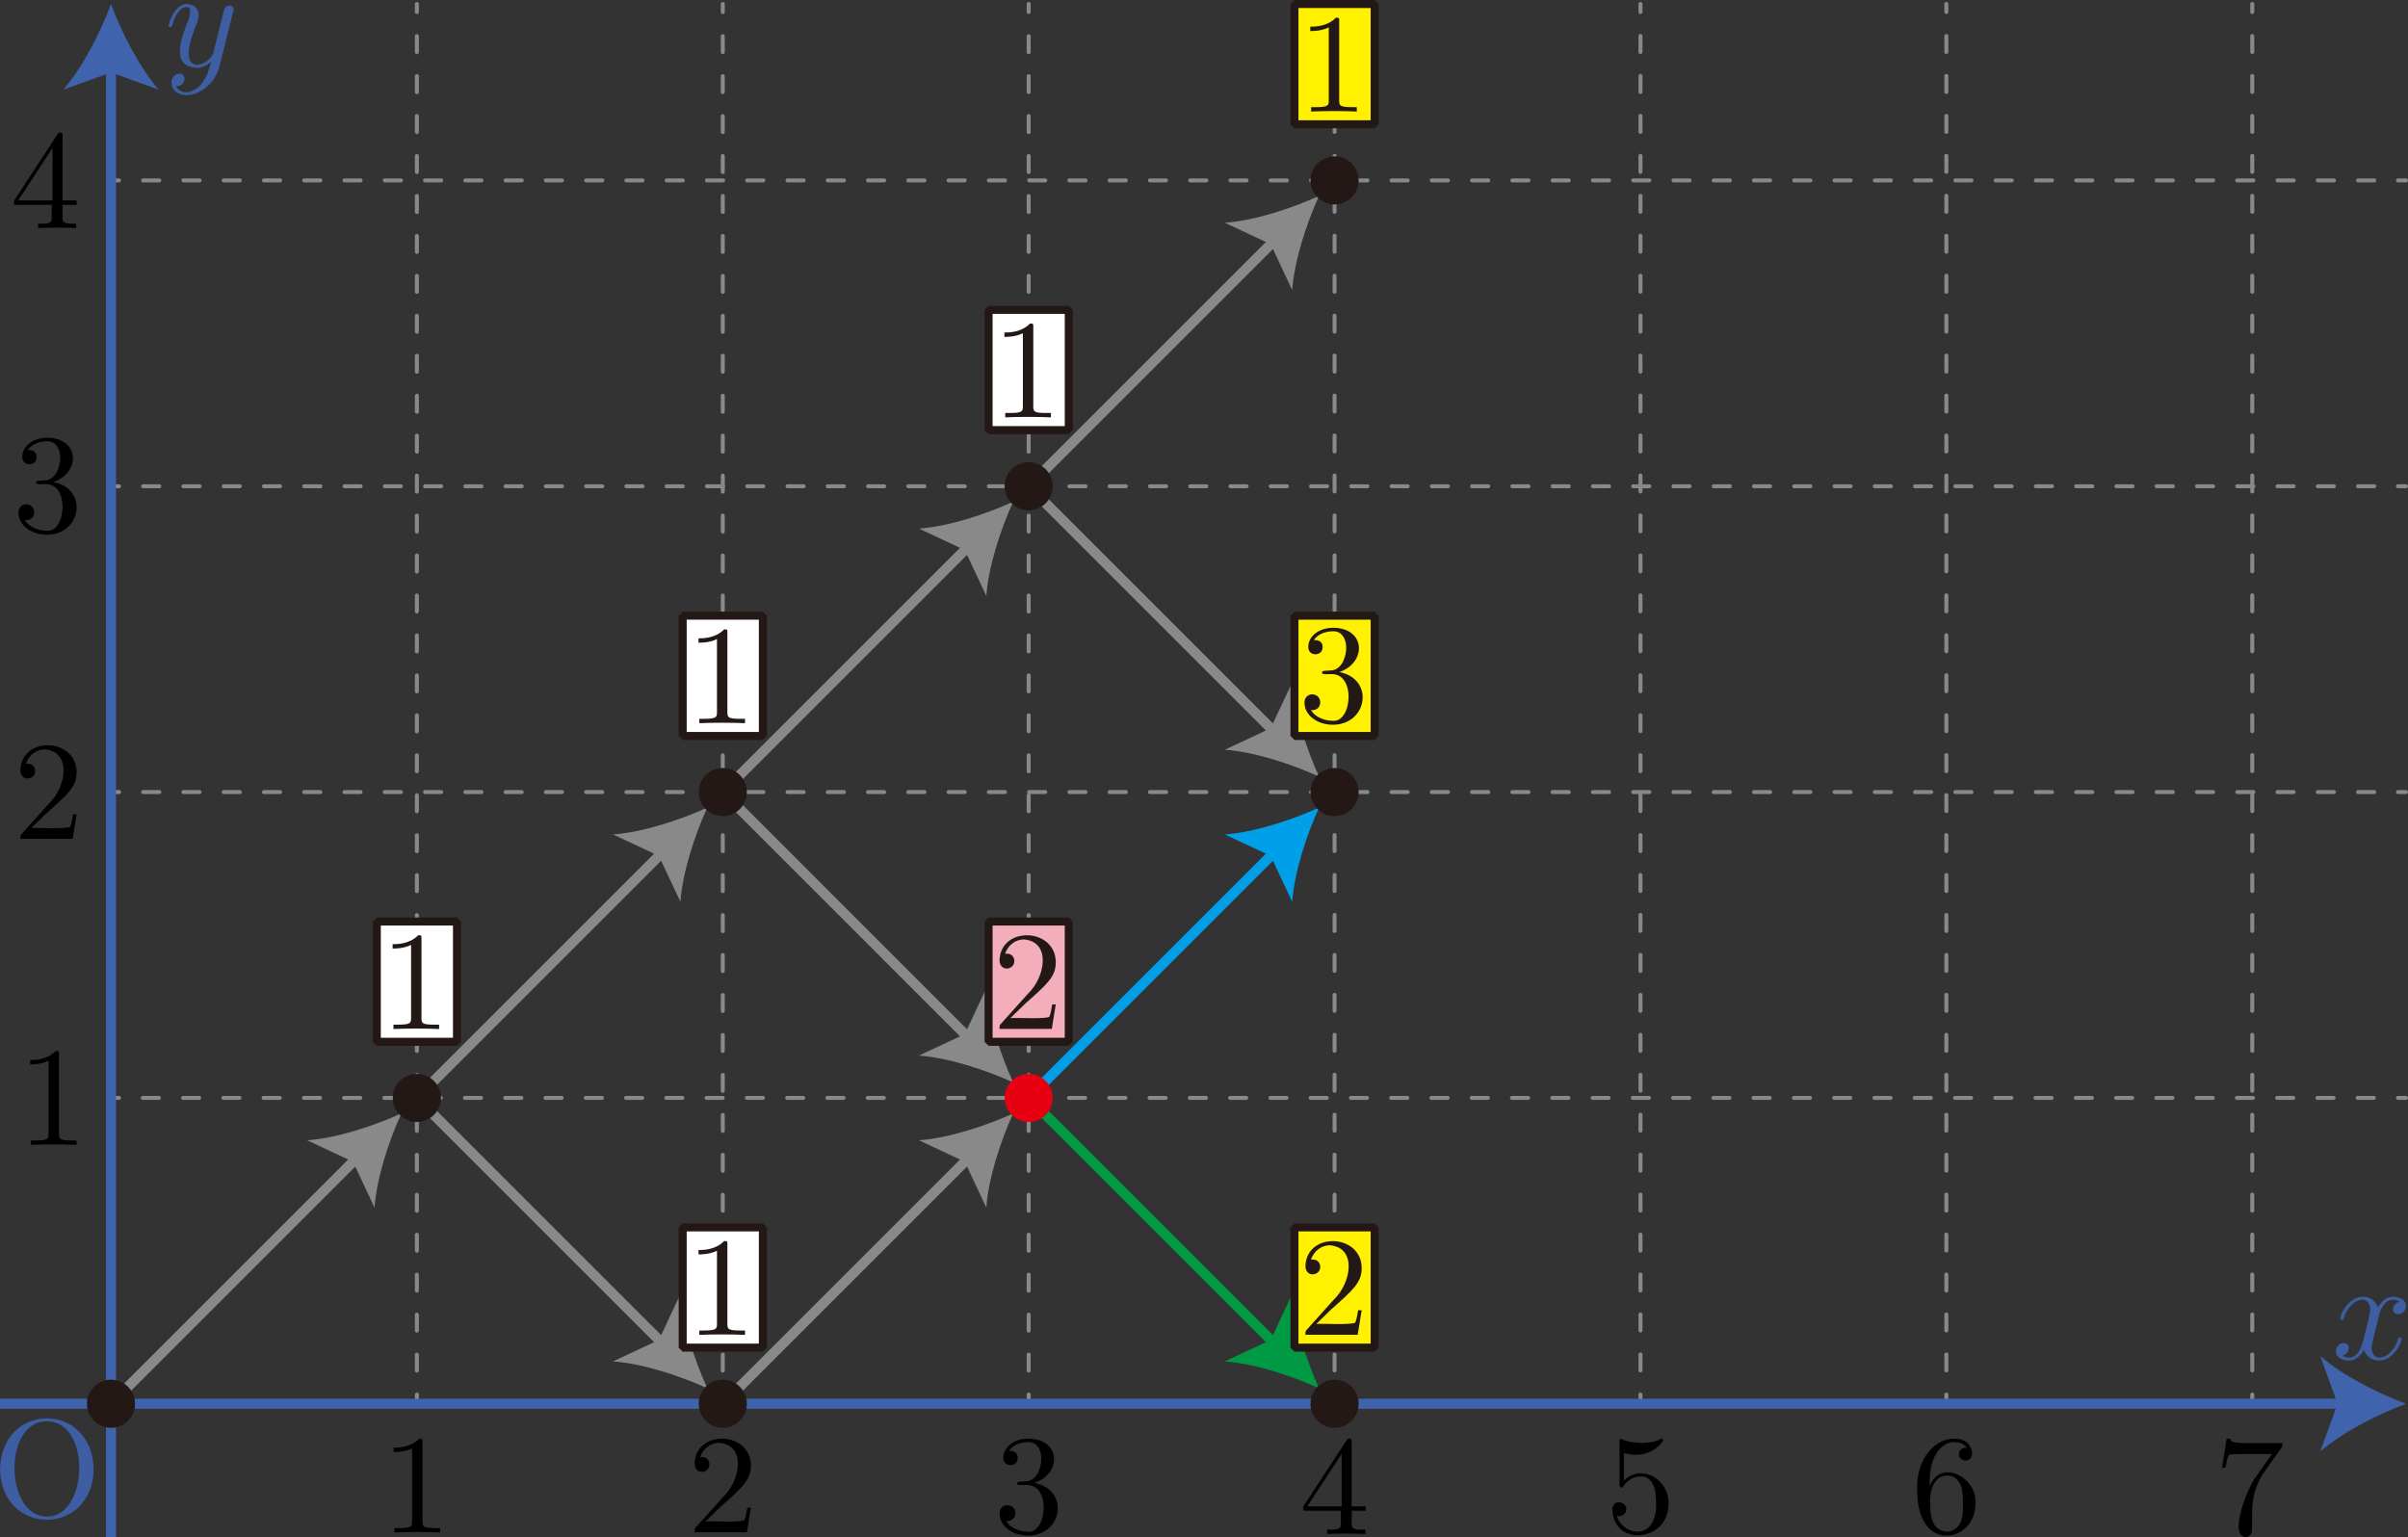 <?xml version="1.0" encoding="UTF-8"?><svg id="_レイヤー_2" xmlns="http://www.w3.org/2000/svg" viewBox="0 0 170.237 108.68"><rect x="0" y="0" width="170.237" height="108.68" fill="#333333" stroke="none"/><g id="Workplace"><g id="_1A_3_02"><line x1="72.723" y1="99.174" x2="72.723" y2="98.607" fill="none" stroke="#898989" stroke-linecap="round" stroke-miterlimit="10" stroke-width=".283"/><line x1="72.723" y1="96.912" x2="72.723" y2="1.698" fill="none" stroke="#898989" stroke-dasharray="0 0 1.13 1.695" stroke-linecap="round" stroke-miterlimit="10" stroke-width=".283"/><line x1="72.723" y1=".85" x2="72.723" y2=".283" fill="none" stroke="#898989" stroke-linecap="round" stroke-miterlimit="10" stroke-width=".283"/><line x1="137.6" y1=".283" x2="137.6" y2=".85" fill="none" stroke="#898989" stroke-linecap="round" stroke-miterlimit="10" stroke-width=".283"/><line x1="137.6" y1="2.546" x2="137.6" y2="97.759" fill="none" stroke="#898989" stroke-dasharray="0 0 1.13 1.695" stroke-linecap="round" stroke-miterlimit="10" stroke-width=".283"/><line x1="137.6" y1="98.607" x2="137.6" y2="99.174" fill="none" stroke="#898989" stroke-linecap="round" stroke-miterlimit="10" stroke-width=".283"/><line x1="51.098" y1="99.174" x2="51.098" y2="98.607" fill="none" stroke="#898989" stroke-linecap="round" stroke-miterlimit="10" stroke-width=".283"/><line x1="51.098" y1="96.912" x2="51.098" y2="1.698" fill="none" stroke="#898989" stroke-dasharray="0 0 1.13 1.695" stroke-linecap="round" stroke-miterlimit="10" stroke-width=".283"/><line x1="51.098" y1=".85" x2="51.098" y2=".283" fill="none" stroke="#898989" stroke-linecap="round" stroke-miterlimit="10" stroke-width=".283"/><line x1="115.975" y1=".283" x2="115.975" y2=".85" fill="none" stroke="#898989" stroke-linecap="round" stroke-miterlimit="10" stroke-width=".283"/><line x1="115.975" y1="2.546" x2="115.975" y2="97.759" fill="none" stroke="#898989" stroke-dasharray="0 0 1.13 1.695" stroke-linecap="round" stroke-miterlimit="10" stroke-width=".283"/><line x1="115.975" y1="98.607" x2="115.975" y2="99.174" fill="none" stroke="#898989" stroke-linecap="round" stroke-miterlimit="10" stroke-width=".283"/><line x1="29.472" y1="99.174" x2="29.472" y2="98.607" fill="none" stroke="#898989" stroke-linecap="round" stroke-miterlimit="10" stroke-width=".283"/><line x1="29.472" y1="96.912" x2="29.472" y2="1.698" fill="none" stroke="#898989" stroke-dasharray="0 0 1.13 1.695" stroke-linecap="round" stroke-miterlimit="10" stroke-width=".283"/><line x1="29.472" y1=".85" x2="29.472" y2=".283" fill="none" stroke="#898989" stroke-linecap="round" stroke-miterlimit="10" stroke-width=".283"/><line x1="94.349" y1=".283" x2="94.349" y2=".85" fill="none" stroke="#898989" stroke-linecap="round" stroke-miterlimit="10" stroke-width=".283"/><line x1="94.349" y1="2.546" x2="94.349" y2="97.759" fill="none" stroke="#898989" stroke-dasharray="0 0 1.13 1.695" stroke-linecap="round" stroke-miterlimit="10" stroke-width=".283"/><line x1="94.349" y1="98.607" x2="94.349" y2="99.174" fill="none" stroke="#898989" stroke-linecap="round" stroke-miterlimit="10" stroke-width=".283"/><line x1="159.226" y1=".283" x2="159.226" y2=".85" fill="none" stroke="#898989" stroke-linecap="round" stroke-miterlimit="10" stroke-width=".283"/><line x1="159.226" y1="2.546" x2="159.226" y2="97.759" fill="none" stroke="#898989" stroke-dasharray="0 0 1.13 1.695" stroke-linecap="round" stroke-miterlimit="10" stroke-width=".283"/><line x1="159.226" y1="98.607" x2="159.226" y2="99.174" fill="none" stroke="#898989" stroke-linecap="round" stroke-miterlimit="10" stroke-width=".283"/><line x1="170.095" y1="77.633" x2="169.528" y2="77.633" fill="none" stroke="#898989" stroke-linecap="round" stroke-miterlimit="10" stroke-width=".283"/><line x1="167.82" y1="77.633" x2="9.268" y2="77.633" fill="none" stroke="#898989" stroke-dasharray="0 0 1.139 1.708" stroke-linecap="round" stroke-miterlimit="10" stroke-width=".283"/><line x1="8.414" y1="77.633" x2="7.847" y2="77.633" fill="none" stroke="#898989" stroke-linecap="round" stroke-miterlimit="10" stroke-width=".283"/><line x1="7.847" y1="12.756" x2="8.414" y2="12.756" fill="none" stroke="#898989" stroke-linecap="round" stroke-miterlimit="10" stroke-width=".283"/><line x1="10.122" y1="12.756" x2="168.674" y2="12.756" fill="none" stroke="#898989" stroke-dasharray="0 0 1.139 1.708" stroke-linecap="round" stroke-miterlimit="10" stroke-width=".283"/><line x1="169.528" y1="12.756" x2="170.095" y2="12.756" fill="none" stroke="#898989" stroke-linecap="round" stroke-miterlimit="10" stroke-width=".283"/><line x1="7.847" y1="34.382" x2="8.414" y2="34.382" fill="none" stroke="#898989" stroke-linecap="round" stroke-miterlimit="10" stroke-width=".283"/><line x1="10.122" y1="34.382" x2="168.674" y2="34.382" fill="none" stroke="#898989" stroke-dasharray="0 0 1.139 1.708" stroke-linecap="round" stroke-miterlimit="10" stroke-width=".283"/><line x1="169.528" y1="34.382" x2="170.095" y2="34.382" fill="none" stroke="#898989" stroke-linecap="round" stroke-miterlimit="10" stroke-width=".283"/><line x1="7.847" y1="56.007" x2="8.414" y2="56.007" fill="none" stroke="#898989" stroke-linecap="round" stroke-miterlimit="10" stroke-width=".283"/><line x1="10.122" y1="56.007" x2="168.674" y2="56.007" fill="none" stroke="#898989" stroke-dasharray="0 0 1.139 1.708" stroke-linecap="round" stroke-miterlimit="10" stroke-width=".283"/><line x1="169.528" y1="56.007" x2="170.095" y2="56.007" fill="none" stroke="#898989" stroke-linecap="round" stroke-miterlimit="10" stroke-width=".283"/><g id="_軸"><path d="m6.627,103.897c-.115-4.795-6.499-4.83-6.627,0,.127,4.772,6.519,4.723,6.627,0Zm-3.308,3.338c-2.999.007-3.117-6.765-.01-6.737,3.148-.019,2.969,6.76.01,6.737" fill="#3d5ea3" stroke-width="0"/><path d="m16.468.891c.202-.478-.334-.688-.598-.291-.209.766-.581,2.323-.787,3.13-.156.639-1.72,1.523-1.744.04,0-.457.17-1.075.508-1.953.373-.751.23-1.466-.618-1.532-.947,0-1.315,1.443-1.315,1.532,0,.101.1.101.12.101.1,0,.109-.022.159-.18.269-.935.668-1.234,1.006-1.234.435-.041.181.793.08,1.014-.641,1.585-1.078,3.184.638,3.277.389,0,.728-.169,1.006-.446-.13.518-.249,1.007-.647,1.532-.392.553-1.351,1.01-1.854.212.307.032.615-.171.628-.529-.063-.629-.977-.359-.927.298,0,.496.439.867,1.056.867,1.026,0,2.053-.906,2.332-2.032l.957-3.806" fill="#3d5ea3" stroke-width="0"/><line x1="7.847" y1="108.68" x2="7.847" y2="4.56" fill="none" stroke="#4063ae" stroke-miterlimit="10" stroke-width=".709"/><path d="m7.847.283c.747,2.013,2.021,4.509,3.37,6.057l-3.37-1.219-3.37,1.219c1.349-1.548,2.624-4.045,3.37-6.057Z" fill="#4063ae" stroke-width="0"/><path d="m168.172,93.084c.076-.488.557-1.563,1.485-1.043-.483.063-.734.84-.1.885.219,0,.538-.18.538-.579,0-.518-.588-.655-.927-.655-.578,0-.927.525-1.046.755-.249-.658-.787-.755-1.076-.755-1.036,0-1.604,1.284-1.604,1.532.011.156.248.125.249-.011.355-1.277,1.811-1.872,1.873-.637,0,.309-.17.979-.538,2.37-.245.842-.702,1.281-1.445.91.499-.064.686-.882.1-.889-.299,0-.548.259-.548.579,0,.457.498.655.937.655.658,0,1.016-.694,1.046-.755.119.367.478.755,1.076.755,1.026,0,1.594-1.284,1.594-1.532-.013-.166-.248-.113-.249.011-.398,1.371-1.807,1.809-1.873.647.004-.401.406-1.758.508-2.245" fill="#3d5ea3" stroke-width="0"/><line x1="0" y1="99.258" x2="165.818" y2="99.258" fill="none" stroke="#4063ae" stroke-miterlimit="10" stroke-width=".709"/><path d="m170.095,99.258c-2.013.747-4.509,2.021-6.057,3.37l1.219-3.37-1.219-3.37c1.548,1.349,4.045,2.624,6.057,3.37Z" fill="#4063ae" stroke-width="0"/></g><path d="m4.172,74.573c0-.237,0-.259-.229-.259-.618.637-1.495.637-1.814.637v.309c.2,0,.787,0,1.305-.259v5.162c0,.36-.03.478-.927.478h-.319v.309c.934-.043,2.295-.043,3.228,0,0,0,0-.309,0-.309h-.319c-.897,0-.927-.108-.927-.478v-5.59" stroke-width="0"/><path d="m2.209,58.551l1.056-1.029c1.554-1.374,2.152-1.914,2.152-2.91.002-2.465-3.923-2.596-3.976-.13.034.821,1.054.675,1.046.032,0-.259-.179-.518-.528-.518-.08,0-.1,0-.13.007.23-.647.767-1.014,1.345-1.014,1.943.182,1.491,2.679.289,3.827,0,0-1.913,2.13-1.913,2.13-.11.112-.11.133-.11.371h3.697l.279-1.734h-.249c-.05.299-.12.737-.219.888-.48.162-2.165.045-2.74.079" stroke-width="0"/><path d="m3.775,34.083c1.948-.669,1.861-3.118-.439-3.13-1.006,0-1.764.597-1.764,1.356,0,.327.219.518.508.518.309,0,.508-.219.508-.507,0-.5-.468-.5-.618-.5.309-.489.967-.619,1.325-.619.946-.059,1.233,1.227.678,2.252-.434.643-.779.481-1.276.55-.08.007-.15.018-.15.119-.043.182.503.085.678.108,1.737-.023,1.431,3.47.06,3.298-.428,0-1.176-.169-1.524-.755.349.05.658-.169.658-.55-.004-.715-1.102-.791-1.116.022,0,.906.927,1.565,2.013,1.565,2.44-.006,2.962-3.224.459-3.727" stroke-width="0"/><path d="m3.654,14.484v.867c.065.476-.32.478-.967.468,0,0,0,.309,0,.309.87-.043,1.831-.043,2.701,0,0,0,0-.309,0-.309-.65.009-1.03.01-.967-.468,0,0,0-.867,0-.867h.997v-.309h-.997v-4.532c0-.202,0-.259-.159-.259-.09,0-.119,0-.199.119l-3.059,4.673v.309h2.65Zm.06-.309H1.282l2.432-3.716v3.716Z" stroke-width="0"/><path d="m136.427,105.09c-.12-2.433,1.119-3.18,1.744-3.119.239,0,.657.061.876.399-.632-.098-.801.847-.09.906.159,0,.458-.09.458-.478,0-.597-.439-1.075-1.266-1.075-1.276,0-2.621,1.284-2.621,3.489,0,2.658,1.156,3.367,2.083,3.367,1.106,0,2.053-.935,2.053-2.252.117-1.928-2.504-3.199-3.239-1.238Zm1.186,3.209c-1.261-.115-1.128-1.587-1.166-2.191,0-.777.319-1.773,1.216-1.773.159,0,.618,0,.927.619.179.367.179.874.179,1.363,0,.478,0,.978-.169,1.335-.299.601-.758.647-.987.647" stroke-width="0"/><path d="m161.273,102.392c.09-.119.09-.14.09-.349h-2.421c-1.216,0-1.236-.13-1.276-.32h-.249l-.329,2.054h.249c.03-.158.119-.788.249-.906.07-.061.847-.061.977-.061h2.063c-.109.162-.897,1.248-1.116,1.576-.718.945-1.914,4.255-.767,4.295.458,0,.458-.45.458-.547.055-1.468-.131-2.347.727-3.849,0,0,1.345-1.892,1.345-1.892" stroke-width="0"/><path d="m29.871,101.982c0-.237,0-.259-.229-.259-.618.637-1.495.637-1.814.637v.309c.2,0,.787,0,1.305-.259v5.162c0,.36-.03.478-.927.478h-.319v.309c.934-.043,2.295-.043,3.228,0,0,0,0-.309,0-.309h-.319c-.897,0-.927-.108-.927-.478v-5.59" stroke-width="0"/><path d="m49.877,107.578l1.056-1.029c1.554-1.374,2.152-1.914,2.152-2.91.002-2.465-3.923-2.596-3.976-.13.034.821,1.054.675,1.046.032,0-.259-.179-.518-.528-.518-.08,0-.1,0-.13.007.23-.647.767-1.014,1.345-1.014,1.943.182,1.491,2.679.289,3.827,0,0-1.913,2.13-1.913,2.13-.11.112-.11.133-.11.371h3.697l.279-1.734h-.249c-.05.299-.12.737-.219.888-.48.162-2.165.045-2.74.079" stroke-width="0"/><path d="m73.138,104.853c1.948-.669,1.861-3.118-.439-3.13-1.006,0-1.764.597-1.764,1.356,0,.327.219.518.508.518.309,0,.508-.219.508-.507,0-.5-.468-.5-.618-.5.309-.489.967-.619,1.325-.619.946-.059,1.233,1.227.678,2.252-.434.643-.779.481-1.276.55-.08.007-.15.018-.15.119-.043.182.503.085.678.108,1.737-.023,1.431,3.47.06,3.298-.428,0-1.176-.169-1.524-.755.349.05.658-.169.658-.55-.004-.715-1.102-.791-1.116.022,0,.906.927,1.565,2.013,1.565,2.44-.006,2.962-3.224.459-3.727" stroke-width="0"/><path d="m94.792,106.824v.867c.065.476-.32.478-.967.468,0,0,0,.309,0,.309.87-.043,1.831-.043,2.701,0,0,0,0-.309,0-.309-.65.009-1.03.01-.967-.468,0,0,0-.867,0-.867h.997v-.309h-.997v-4.532c0-.202,0-.259-.159-.259-.09,0-.119,0-.199.119l-3.059,4.673v.309h2.65Zm.06-.309h-2.432l2.432-3.716v3.716Z" stroke-width="0"/><path d="m117.962,106.357c.063-1.753-1.895-2.898-3.159-1.673,0,0,0-1.942,0-1.942.199.058.528.13.847.13,1.226,0,1.923-.906,1.923-1.036-.002-.097-.077-.148-.179-.083-.582.35-1.959.389-2.8-.018-.1 0-.1.079-.1.237v2.95c-.037.268.154.348.269.169.11-.158.478-.698,1.285-.698.518,0,.768.46.847.64.159.367.179.755.179,1.255.079.771-.261,2.037-1.306,2.011-.727,0-1.295-.525-1.465-1.115.32.115.702-.166.668-.468.029-.543-.946-.782-.987.04.129,2.653,3.961,2.252,3.976-.399" stroke-width="0"/><line x1="52.167" y1="98.189" x2="68.605" y2="81.751" fill="none" stroke="#898989" stroke-miterlimit="10" stroke-width=".709"/><path d="m71.63,78.726c-.895,1.951-1.76,4.618-1.9,6.666l-1.521-3.245-3.245-1.521c2.049-.14,4.715-1.005,6.666-1.9Z" fill="#898989" stroke-width="0"/><line x1="8.915" y1="98.189" x2="25.354" y2="81.751" fill="none" stroke="#898989" stroke-miterlimit="10" stroke-width=".709"/><path d="m28.378,78.726c-.895,1.951-1.76,4.618-1.9,6.666l-1.521-3.245-3.245-1.521c2.049-.14,4.715-1.005,6.666-1.9Z" fill="#898989" stroke-width="0"/><line x1="30.541" y1="76.564" x2="46.98" y2="60.125" fill="none" stroke="#898989" stroke-miterlimit="10" stroke-width=".709"/><path d="m50.004,57.101c-.895,1.951-1.76,4.618-1.9,6.666l-1.521-3.245-3.245-1.521c2.049-.14,4.715-1.005,6.666-1.9Z" fill="#898989" stroke-width="0"/><line x1="73.792" y1="76.564" x2="90.231" y2="60.125" fill="none" stroke="#00a0e9" stroke-miterlimit="10" stroke-width=".709"/><path d="m93.255,57.101c-.895,1.951-1.76,4.618-1.9,6.666l-1.521-3.245-3.245-1.521c2.049-.14,4.715-1.005,6.666-1.9Z" fill="#00a0e9" stroke-width="0"/><line x1="52.167" y1="54.938" x2="68.605" y2="38.499" fill="none" stroke="#898989" stroke-miterlimit="10" stroke-width=".709"/><path d="m71.63,35.475c-.895,1.951-1.76,4.618-1.9,6.666l-1.521-3.245-3.245-1.521c2.049-.14,4.715-1.005,6.666-1.9Z" fill="#898989" stroke-width="0"/><line x1="73.792" y1="33.313" x2="90.231" y2="16.874" fill="none" stroke="#898989" stroke-miterlimit="10" stroke-width=".709"/><path d="m93.255,13.85c-.895,1.951-1.76,4.618-1.9,6.666l-1.521-3.245-3.245-1.521c2.049-.14,4.715-1.005,6.666-1.9Z" fill="#898989" stroke-width="0"/><line x1="52.167" y1="57.076" x2="68.605" y2="73.515" fill="none" stroke="#898989" stroke-miterlimit="10" stroke-width=".709"/><path d="m71.63,76.539c-1.951-.895-4.618-1.76-6.666-1.9l3.245-1.521,1.521-3.245c.14,2.049,1.005,4.715,1.9,6.666Z" fill="#898989" stroke-width="0"/><line x1="30.541" y1="78.701" x2="46.98" y2="95.14" fill="none" stroke="#898989" stroke-miterlimit="10" stroke-width=".709"/><path d="m50.004,98.164c-1.951-.895-4.617-1.76-6.666-1.9l3.245-1.521,1.521-3.245c.14,2.049,1.005,4.715,1.9,6.666Z" fill="#898989" stroke-width="0"/><line x1="73.792" y1="78.701" x2="90.231" y2="95.14" fill="none" stroke="#094" stroke-miterlimit="10" stroke-width=".709"/><path d="m93.255,98.164c-1.951-.895-4.617-1.76-6.666-1.9l3.245-1.521,1.521-3.245c.14,2.049,1.005,4.715,1.9,6.666Z" fill="#094" stroke-width="0"/><line x1="73.792" y1="35.45" x2="90.231" y2="51.889" fill="none" stroke="#898989" stroke-miterlimit="10" stroke-width=".709"/><path d="m93.255,54.913c-1.951-.895-4.617-1.76-6.666-1.9l3.245-1.521,1.521-3.245c.14,2.049,1.005,4.715,1.9,6.666Z" fill="#898989" stroke-width="0"/><circle cx="94.349" cy="12.756" r="1.701" fill="#231815" stroke-width="0"/><circle cx="72.723" cy="34.382" r="1.701" fill="#231815" stroke-width="0"/><circle cx="51.098" cy="56.007" r="1.701" fill="#231815" stroke-width="0"/><circle cx="94.349" cy="56.007" r="1.701" fill="#231815" stroke-width="0"/><circle cx="72.723" cy="77.633" r="1.701" fill="#e60012" stroke-width="0"/><circle cx="29.472" cy="77.633" r="1.701" fill="#231815" stroke-width="0"/><circle cx="51.098" cy="99.258" r="1.701" fill="#231815" stroke-width="0"/><circle cx="94.349" cy="99.258" r="1.701" fill="#231815" stroke-width="0"/><circle cx="7.847" cy="99.258" r="1.701" fill="#231815" stroke-width="0"/><rect x="26.638" y="65.16" width="5.669" height="8.504" fill="#fff" stroke="#231815" stroke-linejoin="bevel" stroke-width=".567"/><path d="m29.8,66.384c0-.237,0-.259-.229-.259-.618.637-1.495.637-1.814.637v.309c.2,0,.787,0,1.305-.259v5.162c0,.36-.03.478-.927.478h-.319v.309c.934-.043,2.295-.043,3.228,0,0,0,0-.309,0-.309h-.319c-.897,0-.927-.108-.927-.478v-5.59" fill="#231815" stroke-width="0"/><rect x="48.263" y="43.535" width="5.669" height="8.504" fill="#fff" stroke="#231815" stroke-linejoin="bevel" stroke-width=".567"/><path d="m51.426,44.759c0-.237,0-.259-.229-.259-.618.637-1.495.637-1.814.637v.309c.2,0,.787,0,1.305-.259v5.162c0,.36-.03.478-.927.478h-.319v.309c.934-.043,2.295-.043,3.228,0,0,0,0-.309,0-.309h-.319c-.897,0-.927-.108-.927-.478v-5.59" fill="#231815" stroke-width="0"/><rect x="69.889" y="21.909" width="5.669" height="8.504" fill="#fff" stroke="#231815" stroke-linejoin="bevel" stroke-width=".567"/><path d="m73.052,23.133c0-.237,0-.259-.229-.259-.618.637-1.495.637-1.814.637v.309c.2,0,.787,0,1.305-.259v5.162c0,.36-.03.478-.927.478h-.319v.309c.934-.043,2.295-.043,3.228,0,0,0,0-.309,0-.309h-.319c-.897,0-.927-.108-.927-.478v-5.59" fill="#231815" stroke-width="0"/><rect x="91.514" y=".283" width="5.669" height="8.504" fill="#fff100" stroke="#231815" stroke-linejoin="bevel" stroke-width=".567"/><path d="m94.677,1.508c0-.237,0-.259-.229-.259-.618.637-1.495.637-1.814.637v.309c.2,0,.787,0,1.305-.259v5.162c0,.36-.03.478-.927.478h-.319v.309c.934-.043,2.295-.043,3.228,0,0,0,0-.309,0-.309h-.319c-.897,0-.927-.108-.927-.478V1.508" fill="#231815" stroke-width="0"/><rect x="48.263" y="86.786" width="5.669" height="8.504" fill="#fff" stroke="#231815" stroke-linejoin="bevel" stroke-width=".567"/><path d="m51.426,88.01c0-.237,0-.259-.229-.259-.618.637-1.495.637-1.814.637v.309c.2,0,.787,0,1.305-.259v5.162c0,.36-.03.478-.927.478h-.319v.309c.934-.043,2.295-.043,3.228,0,0,0,0-.309,0-.309h-.319c-.897,0-.927-.108-.927-.478v-5.59" fill="#231815" stroke-width="0"/><rect x="69.889" y="65.16" width="5.669" height="8.504" fill="#f4aebb" stroke="#231815" stroke-linejoin="bevel" stroke-width=".567"/><path d="m71.432,71.987l1.056-1.029c1.554-1.374,2.152-1.914,2.152-2.91.002-2.465-3.923-2.596-3.976-.13.034.821,1.054.675,1.046.032,0-.259-.179-.518-.528-.518-.08,0-.1,0-.13.007.23-.647.767-1.014,1.345-1.014,1.943.182,1.491,2.679.289,3.827,0,0-1.913,2.13-1.913,2.13-.11.112-.11.133-.11.371h3.697l.279-1.734h-.249c-.05.299-.12.737-.219.888-.48.162-2.165.045-2.74.079" fill="#231815" stroke-width="0"/><rect x="91.514" y="43.535" width="5.669" height="8.504" fill="#fff100" stroke="#231815" stroke-linejoin="bevel" stroke-width=".567"/><path d="m94.693,47.519c1.948-.669,1.861-3.118-.439-3.13-1.006,0-1.764.597-1.764,1.356,0,.327.219.518.508.518.309,0,.508-.219.508-.507,0-.5-.468-.5-.618-.5.309-.489.967-.619,1.325-.619.946-.059,1.233,1.227.678,2.252-.434.643-.779.481-1.276.55-.08.007-.15.018-.15.119-.043.182.503.085.678.108,1.737-.023,1.431,3.47.06,3.298-.428,0-1.176-.169-1.524-.755.349.05.658-.169.658-.55-.004-.715-1.102-.791-1.116.022,0,.906.927,1.565,2.013,1.565,2.44-.006,2.962-3.224.459-3.727" fill="#231815" stroke-width="0"/><rect x="91.514" y="86.786" width="5.669" height="8.504" fill="#fff100" stroke="#231815" stroke-linejoin="bevel" stroke-width=".567"/><path d="m93.058,93.613l1.056-1.029c1.554-1.374,2.152-1.914,2.152-2.91.002-2.465-3.923-2.596-3.976-.13.034.821,1.054.675,1.046.032,0-.259-.179-.518-.528-.518-.08,0-.1,0-.13.007.23-.647.767-1.014,1.345-1.014,1.943.182,1.491,2.679.289,3.827,0,0-1.913,2.13-1.913,2.13-.11.112-.11.133-.11.371h3.697l.279-1.734h-.249c-.05.299-.12.737-.219.888-.48.162-2.165.045-2.74.079" fill="#231815" stroke-width="0"/></g></g></svg>